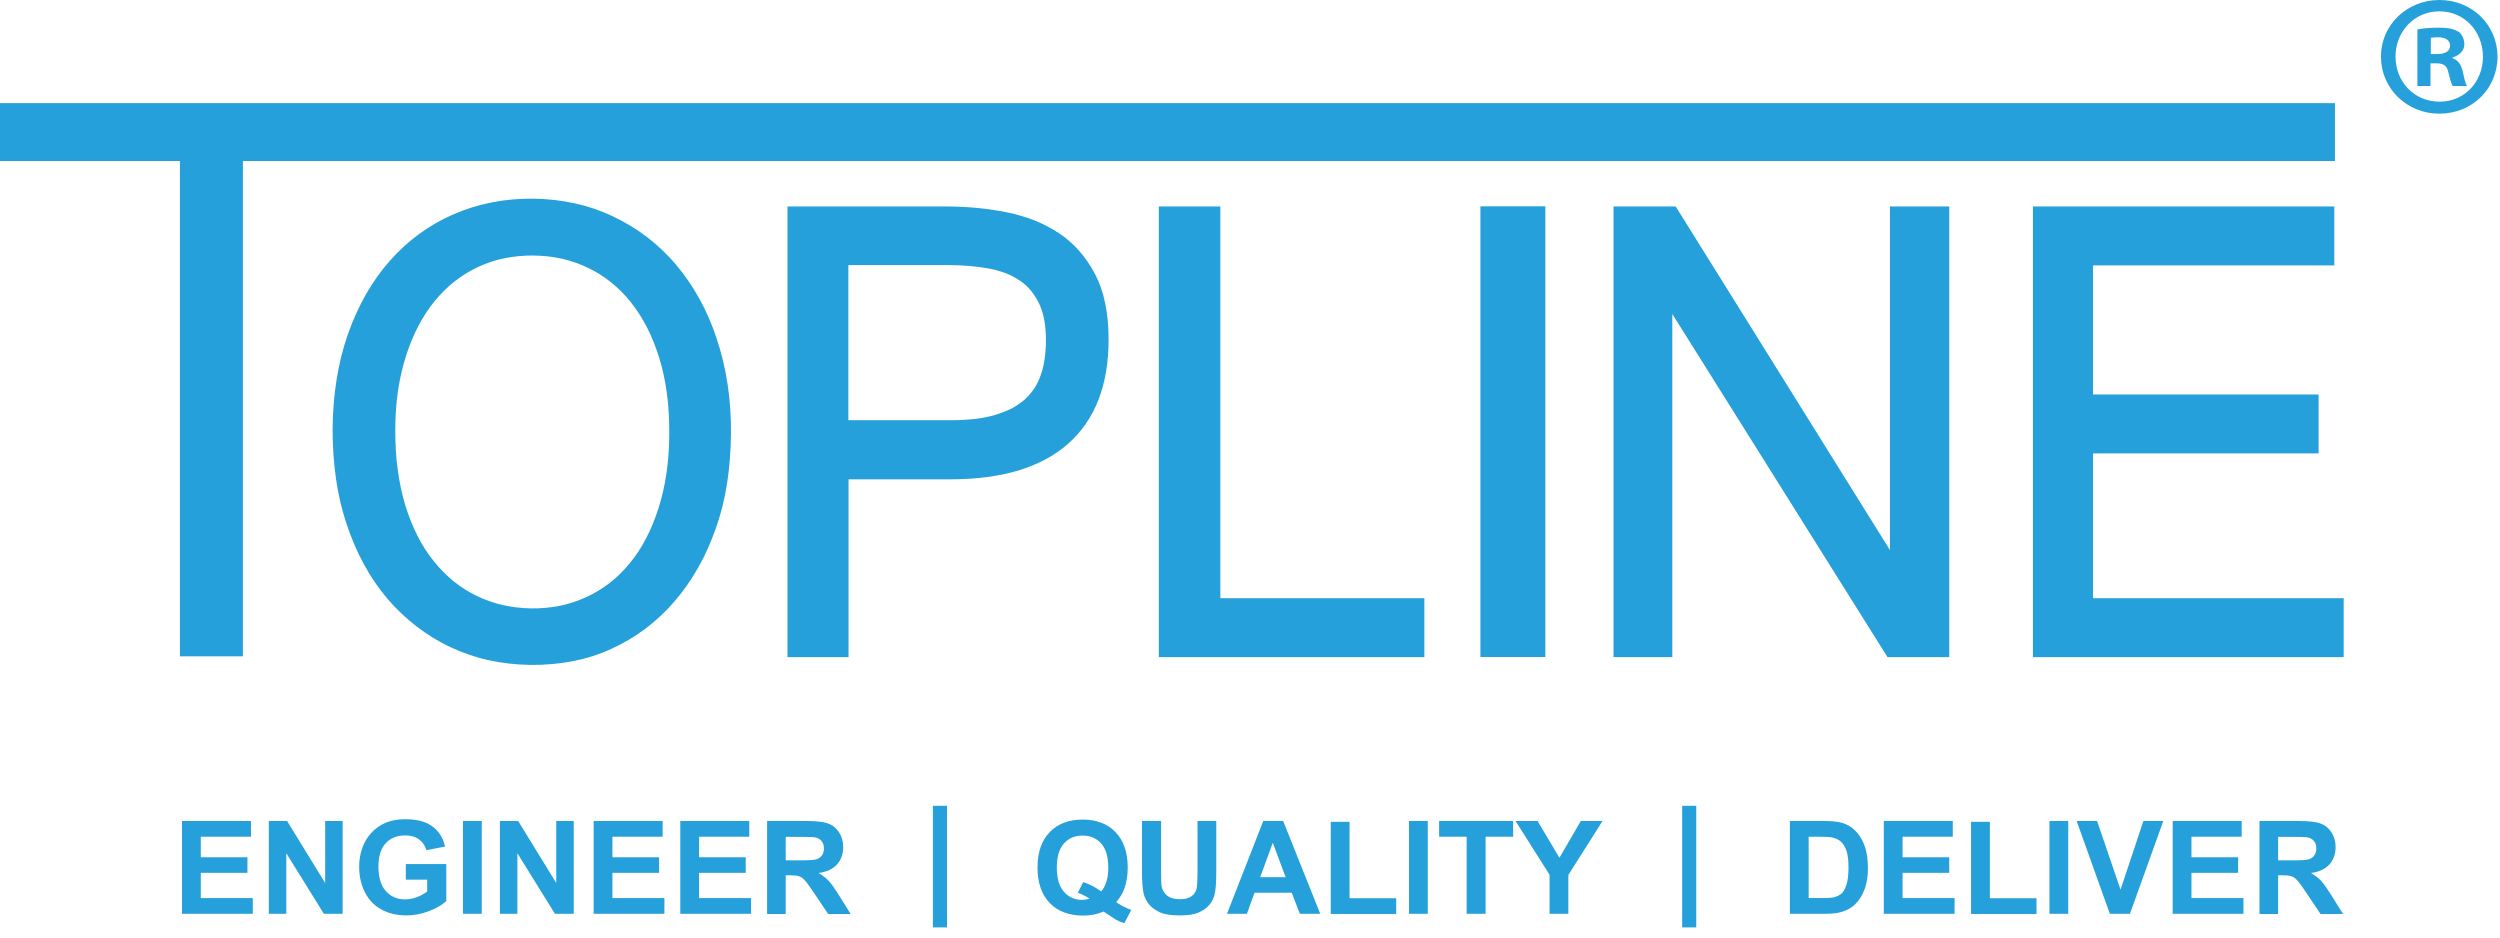 <svg xmlns="http://www.w3.org/2000/svg" width="160" height="60" viewBox="0 0 160 60" fill="none"><path d="M156.121 0.725C157.738 0.725 158.909 2.031 158.909 3.638C158.909 5.223 157.738 6.508 156.142 6.508C154.504 6.508 153.313 5.234 153.313 3.617C153.313 2.031 154.504 0.725 156.121 0.725ZM156.121 0C154.038 0 152.38 1.606 152.38 3.617C152.38 5.669 154.038 7.275 156.121 7.275C158.225 7.275 159.842 5.669 159.842 3.617C159.831 1.606 158.225 0 156.121 0ZM155.562 2.425C155.655 2.404 155.8 2.384 156.028 2.384C156.556 2.384 156.805 2.601 156.805 2.933C156.805 3.306 156.432 3.462 155.966 3.462H155.572V2.425H155.562ZM33.993 38.937C34.636 38.947 35.248 38.885 35.838 38.771C36.429 38.647 36.989 38.46 37.528 38.212C38.066 37.963 38.564 37.662 39.03 37.3C39.497 36.937 39.922 36.512 40.315 36.035C40.709 35.558 41.051 35.03 41.352 34.45C41.663 33.859 41.922 33.216 42.15 32.511C42.367 31.807 42.544 31.061 42.658 30.262C42.772 29.465 42.834 28.615 42.834 27.713C42.834 26.822 42.792 25.972 42.678 25.163C42.575 24.365 42.409 23.619 42.191 22.904C41.974 22.21 41.715 21.557 41.414 20.966C41.113 20.375 40.761 19.836 40.378 19.349C39.994 18.862 39.569 18.437 39.113 18.075C38.657 17.701 38.16 17.391 37.631 17.142C37.103 16.883 36.553 16.696 35.973 16.561C35.393 16.427 34.791 16.364 34.17 16.354C33.527 16.344 32.916 16.406 32.325 16.52C31.734 16.634 31.174 16.82 30.636 17.069C30.097 17.318 29.599 17.619 29.133 17.981C28.666 18.344 28.241 18.759 27.848 19.235C27.454 19.712 27.102 20.241 26.791 20.831C26.48 21.422 26.21 22.065 25.993 22.759C25.765 23.453 25.599 24.189 25.474 24.987C25.36 25.785 25.298 26.625 25.298 27.506C25.298 28.407 25.34 29.257 25.454 30.055C25.557 30.853 25.723 31.61 25.93 32.315C26.148 33.019 26.407 33.672 26.708 34.273C27.008 34.864 27.35 35.403 27.734 35.88C28.117 36.367 28.542 36.792 28.998 37.175C29.454 37.548 29.952 37.87 30.491 38.129C31.019 38.388 31.579 38.585 32.159 38.719C32.75 38.854 33.351 38.927 33.993 38.937ZM54.296 26.894H60.867C61.427 26.894 61.934 26.863 62.411 26.811C62.877 26.759 63.313 26.666 63.696 26.552C64.08 26.438 64.422 26.303 64.733 26.148C65.044 25.982 65.313 25.796 65.562 25.588C65.8 25.371 66.007 25.143 66.184 24.873C66.36 24.614 66.495 24.324 66.609 24.003C66.722 23.681 66.805 23.339 66.857 22.966C66.909 22.593 66.94 22.199 66.94 21.774C66.94 21.267 66.899 20.8 66.816 20.386C66.733 19.982 66.609 19.619 66.443 19.308C66.277 18.997 66.09 18.717 65.873 18.479C65.655 18.24 65.406 18.033 65.126 17.867C64.847 17.691 64.546 17.546 64.215 17.432C63.883 17.318 63.541 17.225 63.157 17.163C62.774 17.1 62.38 17.049 61.976 17.017C61.582 16.986 61.167 16.966 60.743 16.966H54.296V26.894ZM60.535 13.214C61.209 13.214 61.872 13.245 62.525 13.307C63.178 13.369 63.81 13.463 64.432 13.587C65.054 13.711 65.645 13.888 66.204 14.105C66.754 14.323 67.272 14.603 67.759 14.914C68.246 15.235 68.681 15.618 69.065 16.054C69.448 16.489 69.79 16.986 70.08 17.536C70.371 18.085 70.588 18.707 70.733 19.412C70.878 20.106 70.951 20.873 70.951 21.712C70.951 24.656 70.08 26.884 68.35 28.407C67.479 29.174 66.422 29.734 65.158 30.117C63.904 30.491 62.453 30.677 60.794 30.677H54.307V42.056H50.399V13.214H60.535ZM74.164 42.056V13.214H78.102V38.284H91.16V42.056H74.164ZM94.746 42.046V13.204H98.902V42.046H94.746ZM120.801 42.056L107.028 20.096V42.056H103.265V13.214H107.245L120.957 35.206V13.214H124.75V42.056H120.801ZM130.108 42.056V13.214C136.533 13.214 142.969 13.214 149.395 13.214V16.986H133.953V25.246H148.39V29.019H133.953V38.284H149.996V42.056H130.108ZM11.514 42.005V10.302H0V6.602H149.436V10.302H15.546V42.005H11.514ZM34.139 12.716C35.061 12.727 35.942 12.831 36.802 13.017C37.652 13.204 38.471 13.483 39.248 13.857C40.025 14.23 40.751 14.665 41.424 15.183C42.098 15.701 42.709 16.282 43.269 16.945C43.829 17.608 44.326 18.334 44.761 19.121C45.197 19.909 45.57 20.759 45.87 21.681C46.181 22.604 46.409 23.567 46.565 24.583C46.72 25.599 46.793 26.656 46.782 27.765C46.772 28.863 46.689 29.921 46.534 30.926C46.378 31.931 46.14 32.895 45.819 33.797C45.497 34.709 45.124 35.558 44.679 36.336C44.233 37.113 43.736 37.839 43.166 38.491C42.606 39.144 41.984 39.725 41.31 40.233C40.637 40.74 39.901 41.176 39.124 41.528C38.336 41.891 37.517 42.15 36.657 42.316C35.797 42.481 34.906 42.564 33.962 42.554C33.03 42.544 32.138 42.44 31.278 42.254C30.418 42.067 29.599 41.777 28.822 41.414C28.045 41.051 27.329 40.606 26.656 40.087C25.982 39.569 25.36 38.978 24.79 38.315C24.231 37.652 23.733 36.926 23.298 36.128C22.863 35.341 22.5 34.481 22.189 33.558C21.878 32.636 21.65 31.672 21.505 30.656C21.36 29.641 21.287 28.573 21.287 27.464C21.298 26.345 21.381 25.277 21.547 24.262C21.712 23.246 21.951 22.282 22.272 21.37C22.593 20.458 22.977 19.619 23.422 18.831C23.868 18.054 24.376 17.339 24.946 16.696C25.516 16.054 26.138 15.473 26.811 14.986C27.485 14.489 28.221 14.064 29.008 13.722C29.796 13.38 30.615 13.121 31.475 12.955C32.346 12.779 33.227 12.706 34.139 12.716ZM155.541 4.052H155.935C156.401 4.052 156.619 4.228 156.691 4.622C156.805 5.037 156.867 5.368 156.981 5.503H157.893C157.8 5.368 157.738 5.151 157.624 4.602C157.51 4.114 157.313 3.855 156.961 3.721V3.679C157.406 3.544 157.717 3.234 157.717 2.84C157.717 2.487 157.562 2.197 157.365 2.042C157.095 1.886 156.795 1.772 156.1 1.772C155.499 1.772 155.043 1.814 154.712 1.886V5.503H155.551V4.052H155.541Z" fill="#25A0DA"></path><path d="M11.649 58.483V52.545H16.064V53.55H12.851V54.866H15.836V55.861H12.851V57.478H16.178V58.483H11.649Z" fill="#25A0DA"></path><path d="M17.204 58.483V52.545H18.375L20.811 56.514V52.545H21.93V58.483H20.728L18.323 54.607V58.483H17.204Z" fill="#25A0DA"></path><path d="M25.972 56.307V55.302H28.563V57.664C28.314 57.903 27.951 58.12 27.464 58.307C26.977 58.494 26.5 58.587 26.013 58.587C25.392 58.587 24.842 58.452 24.386 58.193C23.92 57.934 23.578 57.561 23.339 57.074C23.101 56.587 22.987 56.058 22.987 55.488C22.987 54.866 23.122 54.317 23.381 53.84C23.64 53.364 24.023 52.99 24.521 52.731C24.904 52.534 25.381 52.431 25.951 52.431C26.687 52.431 27.267 52.586 27.682 52.897C28.096 53.208 28.366 53.633 28.48 54.182L27.288 54.41C27.205 54.12 27.05 53.892 26.811 53.716C26.583 53.55 26.293 53.467 25.941 53.467C25.412 53.467 24.998 53.633 24.687 53.965C24.376 54.296 24.22 54.794 24.22 55.447C24.22 56.151 24.376 56.68 24.697 57.032C25.008 57.385 25.422 57.561 25.93 57.561C26.179 57.561 26.438 57.509 26.687 57.416C26.936 57.322 27.153 57.198 27.34 57.053V56.297H25.972V56.307Z" fill="#25A0DA"></path><path d="M29.63 58.483V52.545H30.832V58.483H29.63Z" fill="#25A0DA"></path><path d="M31.993 58.483V52.545H33.164L35.6 56.514V52.545H36.719V58.483H35.517L33.112 54.607V58.483H31.993Z" fill="#25A0DA"></path><path d="M37.994 58.483V52.545H42.409V53.55H39.196V54.866H42.181V55.861H39.196V57.478H42.523V58.483H37.994Z" fill="#25A0DA"></path><path d="M43.539 58.483V52.545H47.954V53.55H44.741V54.866H47.726V55.861H44.741V57.478H48.068V58.483H43.539Z" fill="#25A0DA"></path><path d="M49.094 52.545H51.622C52.255 52.545 52.721 52.597 53.011 52.711C53.301 52.814 53.529 53.011 53.706 53.281C53.882 53.55 53.965 53.861 53.965 54.213C53.965 54.659 53.83 55.032 53.571 55.322C53.312 55.612 52.918 55.799 52.389 55.872C52.648 56.027 52.866 56.193 53.032 56.369C53.198 56.545 53.426 56.867 53.716 57.333L54.441 58.494H53.001L52.13 57.198C51.819 56.732 51.612 56.442 51.498 56.328C51.384 56.203 51.26 56.12 51.135 56.079C51.011 56.037 50.804 56.017 50.534 56.017H50.285V58.494H49.094V52.545ZM51.187 55.063C51.767 55.063 52.12 55.042 52.265 54.991C52.41 54.939 52.524 54.856 52.607 54.742C52.69 54.617 52.731 54.472 52.731 54.296C52.731 54.099 52.679 53.934 52.566 53.809C52.462 53.685 52.306 53.612 52.109 53.581C52.016 53.571 51.716 53.56 51.229 53.56H50.285V55.063H51.187Z" fill="#25A0DA"></path><path d="M71.438 57.737C71.739 57.944 72.049 58.11 72.402 58.234L71.956 59.084C71.78 59.032 71.594 58.96 71.428 58.867C71.386 58.846 71.127 58.67 70.63 58.338C70.236 58.504 69.811 58.597 69.334 58.597C68.422 58.597 67.697 58.328 67.178 57.789C66.66 57.25 66.401 56.493 66.401 55.519C66.401 54.545 66.66 53.799 67.178 53.26C67.697 52.721 68.401 52.452 69.293 52.452C70.174 52.452 70.878 52.721 71.397 53.26C71.915 53.799 72.174 54.555 72.174 55.519C72.174 56.037 72.101 56.483 71.956 56.877C71.853 57.167 71.676 57.457 71.438 57.737ZM70.474 57.053C70.63 56.877 70.744 56.649 70.816 56.4C70.899 56.141 70.93 55.851 70.93 55.519C70.93 54.835 70.775 54.317 70.474 53.985C70.174 53.643 69.78 53.477 69.282 53.477C68.795 53.477 68.391 53.643 68.091 53.985C67.79 54.327 67.635 54.835 67.635 55.519C67.635 56.214 67.79 56.732 68.091 57.074C68.391 57.416 68.785 57.592 69.241 57.592C69.417 57.592 69.583 57.561 69.728 57.509C69.479 57.354 69.241 57.229 68.982 57.136L69.324 56.452C69.738 56.587 70.112 56.784 70.474 57.053Z" fill="#25A0DA"></path><path d="M74.309 52.545V55.758C74.309 56.265 74.319 56.597 74.35 56.752C74.402 56.991 74.526 57.188 74.713 57.333C74.91 57.478 75.169 57.55 75.511 57.55C75.853 57.55 76.112 57.478 76.278 57.343C76.454 57.209 76.558 57.032 76.589 56.835C76.62 56.639 76.641 56.297 76.641 55.83V52.545H77.843V55.664C77.843 56.379 77.812 56.877 77.75 57.177C77.688 57.478 77.563 57.716 77.387 57.924C77.211 58.131 76.983 58.286 76.682 58.411C76.392 58.535 76.008 58.587 75.532 58.587C74.962 58.587 74.537 58.525 74.236 58.39C73.946 58.255 73.708 58.089 73.542 57.882C73.376 57.675 73.262 57.457 73.2 57.219C73.117 56.877 73.086 56.379 73.086 55.716V52.545H74.309Z" fill="#25A0DA"></path><path d="M84.496 58.483H83.191L82.672 57.136H80.289L79.802 58.483H78.527L80.849 52.545H82.123L84.496 58.483ZM82.279 56.141L81.46 53.934L80.651 56.141H82.279Z" fill="#25A0DA"></path><path d="M85.17 52.597H86.372V57.488H89.357V58.494H85.17V52.597Z" fill="#25A0DA"></path><path d="M90.176 58.483V52.545H91.378V58.483H90.176Z" fill="#25A0DA"></path><path d="M93.865 58.483V53.55H92.104V52.545H96.84V53.55H95.078V58.483H93.865Z" fill="#25A0DA"></path><path d="M99.172 58.483V55.986L96.995 52.545H98.405L99.804 54.897L101.172 52.545H102.561L100.374 55.996V58.483H99.172Z" fill="#25A0DA"></path><path d="M114.552 52.545H116.749C117.246 52.545 117.619 52.586 117.879 52.659C118.231 52.762 118.531 52.939 118.78 53.208C119.029 53.467 119.215 53.788 119.35 54.172C119.485 54.555 119.547 55.022 119.547 55.571C119.547 56.058 119.485 56.483 119.361 56.835C119.215 57.271 118.998 57.613 118.718 57.882C118.511 58.089 118.231 58.245 117.879 58.359C117.609 58.442 117.257 58.483 116.811 58.483H114.552V52.545ZM115.754 53.55V57.478H116.656C116.987 57.478 117.236 57.457 117.381 57.426C117.578 57.374 117.733 57.291 117.868 57.177C117.993 57.063 118.096 56.867 118.179 56.607C118.262 56.338 118.303 55.975 118.303 55.519C118.303 55.063 118.262 54.711 118.179 54.462C118.096 54.213 117.982 54.027 117.837 53.882C117.692 53.747 117.505 53.654 117.277 53.602C117.112 53.56 116.78 53.55 116.293 53.55H115.754Z" fill="#25A0DA"></path><path d="M120.563 58.483V52.545H124.978V53.55H121.765V54.866H124.75V55.861H121.765V57.478H125.092V58.483H120.563Z" fill="#25A0DA"></path><path d="M126.149 52.597H127.351V57.488H130.336V58.494H126.149V52.597Z" fill="#25A0DA"></path><path d="M131.165 58.483V52.545H132.367V58.483H131.165Z" fill="#25A0DA"></path><path d="M135.031 58.483L132.906 52.545H134.212L135.715 56.939L137.176 52.545H138.451L136.316 58.483H135.031Z" fill="#25A0DA"></path><path d="M139.052 58.483V52.545H143.467V53.55H140.254V54.866H143.239V55.861H140.254V57.478H143.581V58.483H139.052Z" fill="#25A0DA"></path><path d="M144.607 52.545H147.136C147.768 52.545 148.234 52.597 148.524 52.711C148.815 52.814 149.043 53.011 149.219 53.281C149.395 53.55 149.478 53.861 149.478 54.213C149.478 54.659 149.343 55.032 149.084 55.322C148.825 55.612 148.431 55.799 147.903 55.872C148.162 56.027 148.379 56.193 148.545 56.369C148.711 56.545 148.939 56.867 149.229 57.333L149.955 58.494H148.514L147.644 57.198C147.333 56.732 147.125 56.442 147.011 56.328C146.897 56.203 146.773 56.12 146.649 56.079C146.524 56.037 146.317 56.017 146.048 56.017H145.799V58.494H144.607V52.545ZM146.7 55.063C147.281 55.063 147.633 55.042 147.778 54.991C147.923 54.939 148.037 54.856 148.12 54.742C148.203 54.617 148.245 54.472 148.245 54.296C148.245 54.099 148.193 53.934 148.079 53.809C147.975 53.685 147.82 53.612 147.623 53.581C147.53 53.571 147.229 53.56 146.742 53.56H145.799V55.063H146.7Z" fill="#25A0DA"></path><path d="M59.706 59.354V51.571H60.608V59.354H59.706Z" fill="#25A0DA"></path><path d="M107.66 59.354V51.571H108.561V59.354H107.66Z" fill="#25A0DA"></path></svg>